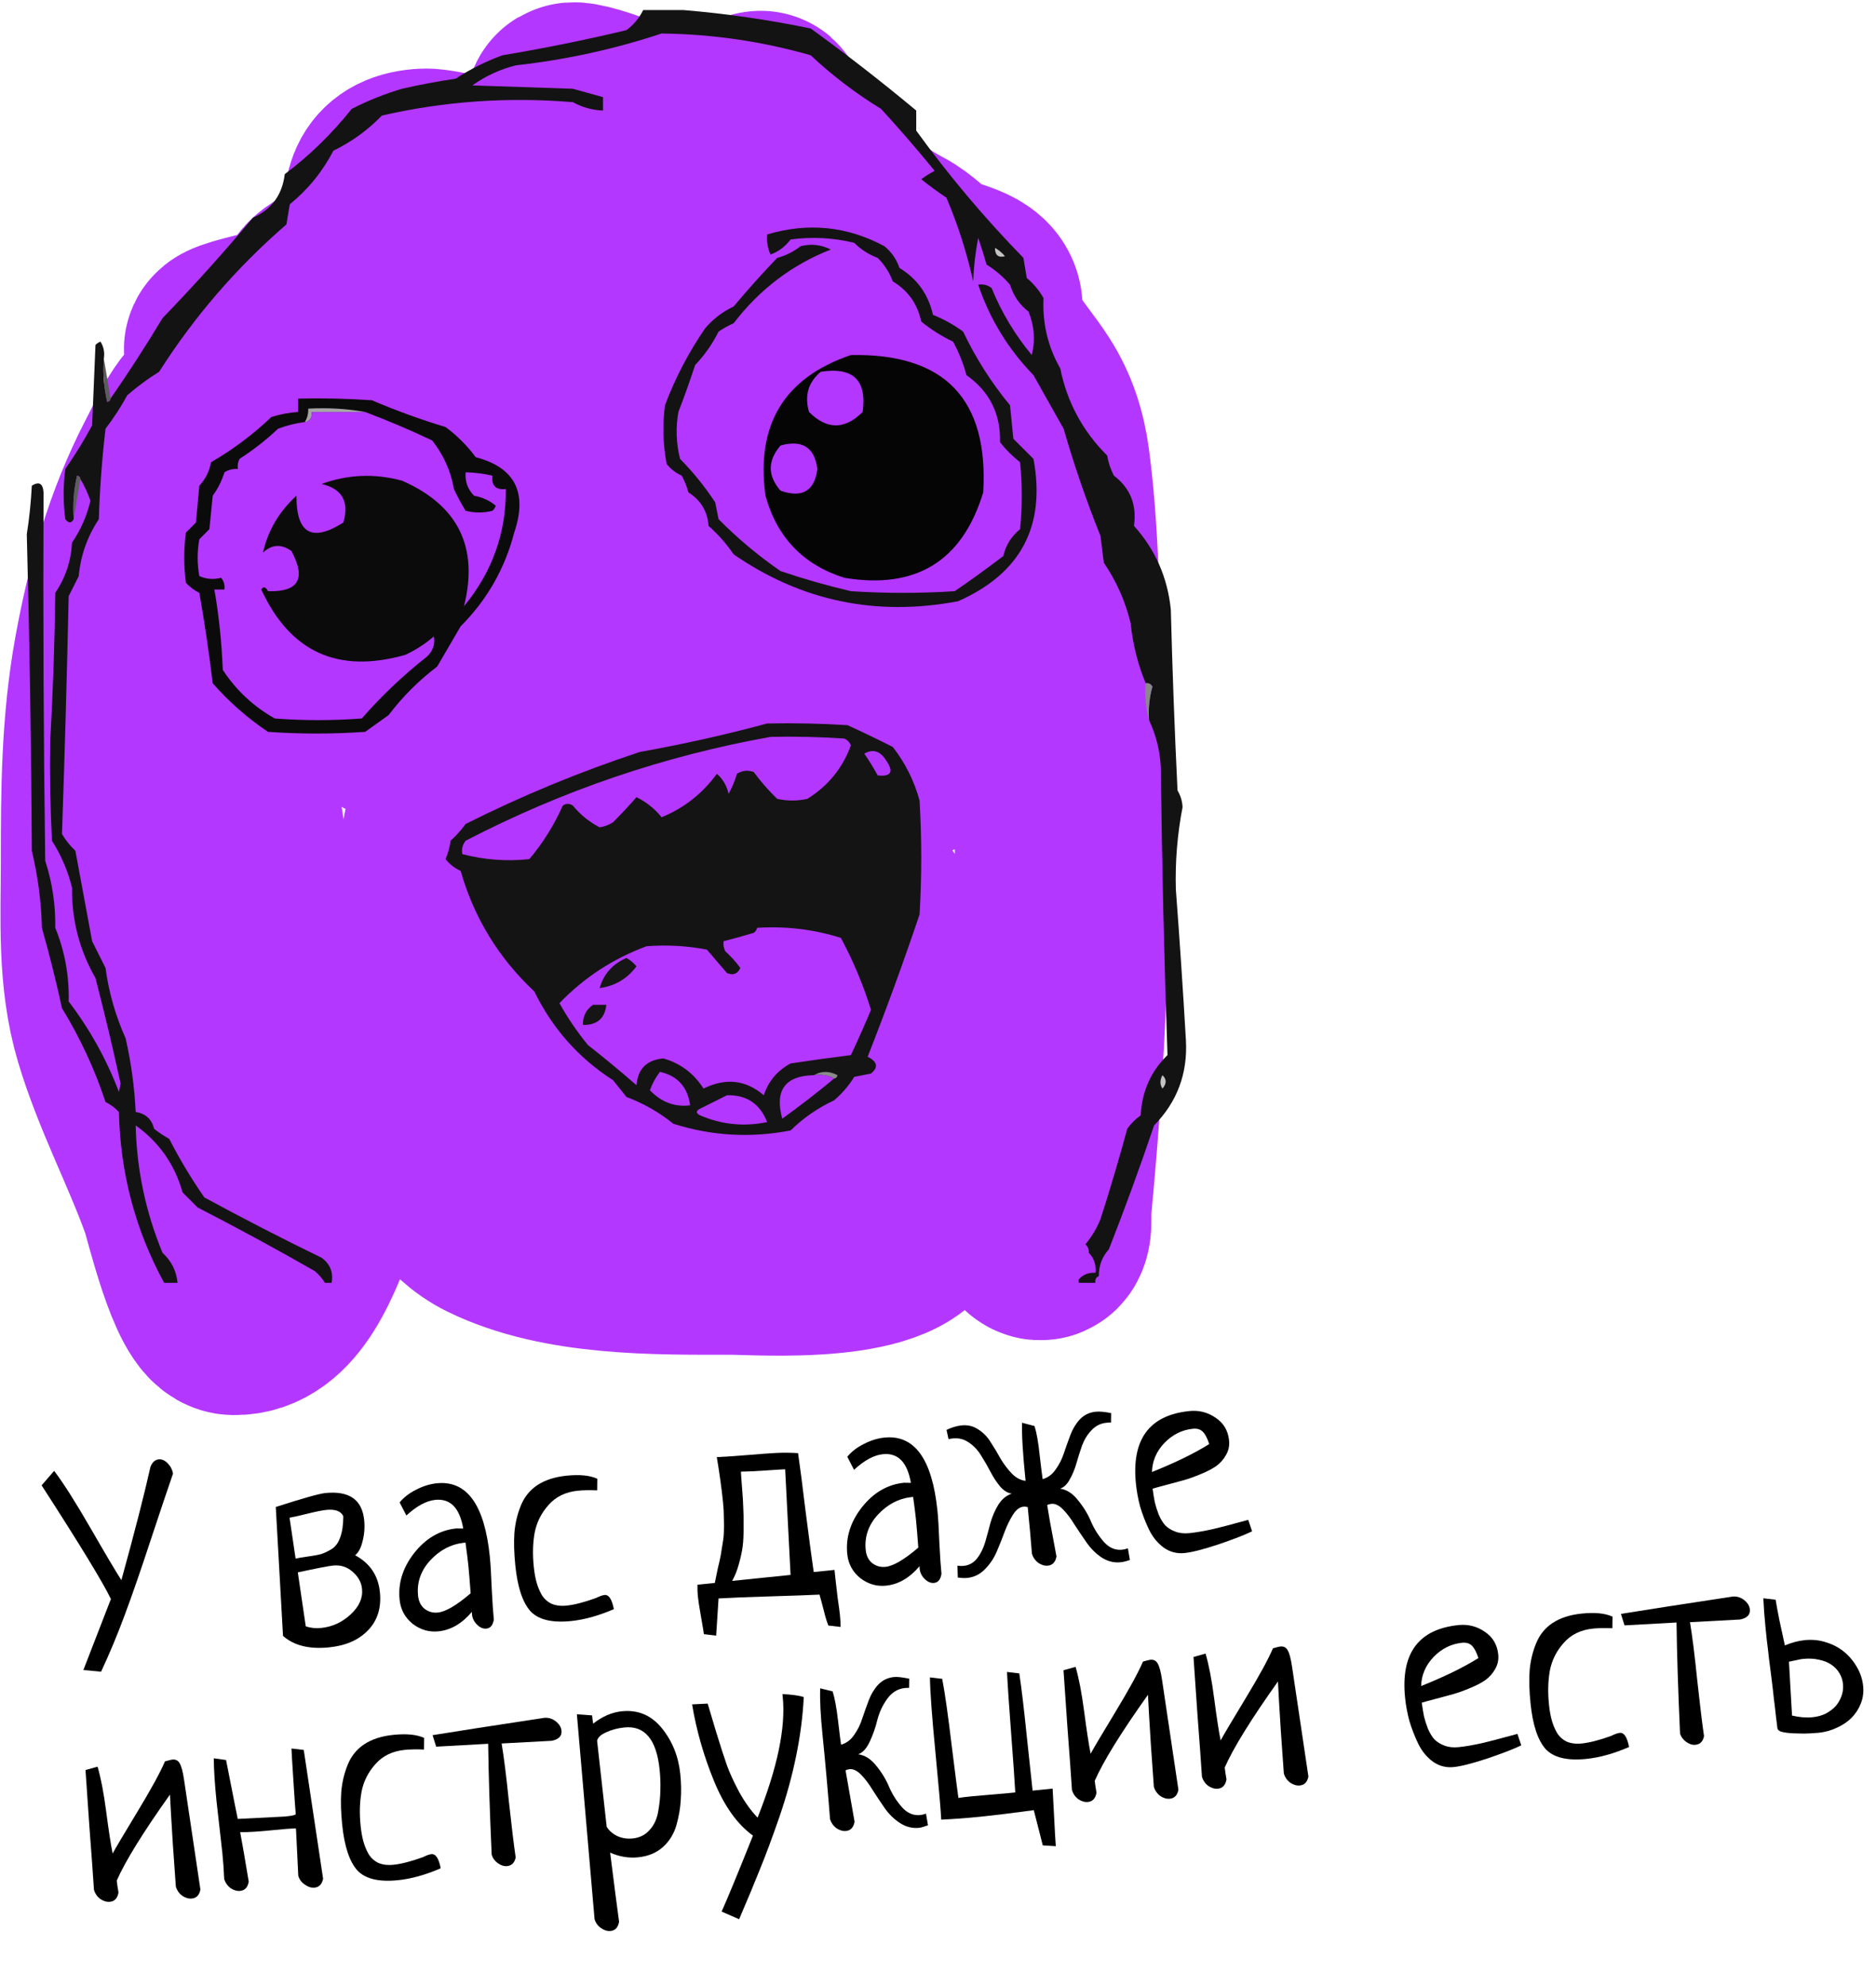 <?xml version="1.0" encoding="UTF-8"?> <svg xmlns="http://www.w3.org/2000/svg" width="560" height="593" viewBox="0 0 560 593" fill="none"> <path d="M167.447 52.468C165.417 46.376 177.622 47.057 181.761 42.264C183.203 40.594 184.09 37.603 182.115 35.957C181.027 35.051 170.56 31.799 170.849 32.91C174.624 47.473 217.914 40.909 226.828 35.461C228.492 34.444 221.33 36.827 225.127 39.713C229.188 42.799 232.131 41.55 234.693 46.374C240.671 57.626 255.159 69.233 266.368 75.143C270.664 77.409 273.155 80.682 277.351 83.15C281.944 85.852 291.169 86.342 291.169 92.008C291.169 103.102 298.246 108.943 304.065 117.942C308.222 124.37 310.291 131.064 311.293 138.633C314.211 160.683 313.973 183.5 315.403 205.667C318.739 257.373 316.624 309.124 311.718 360.638C311.534 362.57 311.928 364.829 311.505 366.732C310.073 373.177 304.169 355.709 301.231 349.796C290.022 327.236 278.918 304.681 265.234 283.471C256.849 270.475 244.444 248.428 228.954 242.018C215.358 236.392 215.02 261.082 224.844 246.907C236.188 230.539 241.768 210.511 244.33 190.999C245.63 181.1 244.941 182.663 246.81 190.503C248.231 196.459 262.507 229.779 272.462 224.091C276.427 221.825 274.523 210.041 274.233 206.942C273.023 193.998 268.924 180.395 263.25 168.678C261.132 164.305 260.846 184.203 260.841 184.834C260.746 196.351 262.046 209.688 270.052 218.776C276.989 226.65 278.597 211.407 278.556 207.934C278.126 172.302 260.847 135.016 246.669 103.062C246.496 102.673 239.07 79.626 232.922 85.347C222.428 95.112 213.905 105.728 202.098 114.399C188.042 124.722 182.447 124.026 171.274 110.715C161.817 99.449 148.128 78.736 130.6 80.67C124.064 81.391 117.45 87.762 112.318 91.299C104.313 96.816 96.858 101.188 87.305 103.345C84.214 104.043 60.038 106.503 72.566 102.778C80.277 100.486 94.213 98.547 96.091 90.094C96.751 87.125 105.831 84.046 107.216 83.504C126.388 76.002 106.516 53.406 126.915 52.468C134.108 52.137 193.216 68.29 192.744 79.607C191.58 107.544 159.744 108.224 138.111 110.715C116.917 113.155 94.036 109.345 73.841 117.588C61.668 122.557 59.866 128.755 53.93 140.192C44.88 157.63 39.581 176.524 36.073 195.888C32.334 216.522 32.246 236.386 32.246 257.253C32.246 274.296 31.145 291.465 36.073 307.989C41.154 325.026 49.681 341.01 55.701 357.732C57.015 361.382 63.67 390.333 69.802 390.47C94.335 391.015 95.83 324.859 117.165 315.146C144.291 302.796 193.633 353.419 223.143 353.481C226.177 353.487 273.2 348.923 271.824 359.929C269.852 375.705 226.591 372.471 218.396 372.471C196.202 372.471 168.28 372.963 147.606 362.834C137.638 357.95 131.696 347.213 126.915 337.75C120.568 325.185 114.446 310.791 112.814 296.651C112.258 291.827 112.652 288.523 118.129 287.439C142.026 282.712 168.726 286.002 192.957 285.88C203.95 285.825 216.228 286.76 226.828 283.046C229.994 281.937 234.593 277.964 238.165 278.44C241.612 278.9 245.598 287.566 246.598 289.565C251.301 298.971 258.507 316.815 252.054 327.121C247.246 334.799 232.819 333.742 225.552 333.782C193.871 333.953 159.077 334.654 128.049 327.759C115.245 324.913 101.952 310.629 94.745 299.911C90.814 294.065 88.402 287.529 85.888 280.991C85.737 280.599 81.099 265.823 79.439 272.275C75.951 285.839 78.663 301.396 79.368 315.146C79.863 324.79 83.308 307.6 82.982 304.729C82.094 296.914 78.352 289.117 76.605 281.487C71.936 261.09 70.279 240.143 65.621 219.768C62.879 207.768 69.864 212.023 80.29 205.525C89.79 199.604 97.79 191.633 104.098 182.425C104.75 181.474 109.174 171.512 110.688 171.512C115.512 171.512 111.487 207.647 116.712 212.328C124.927 219.688 138.111 189.501 138.111 183.417C138.111 180.553 138.532 184.029 139.245 184.976C147.054 195.337 165.251 197.898 177.155 197.801C187.007 197.721 192.16 194.177 193.807 184.409C195.343 175.304 193.193 168.66 184.17 165.277C178.723 163.234 170.868 161.813 165.747 165.56C159.988 169.774 160.511 178.275 166.88 181.504C186.208 191.3 219.815 179.876 220.45 155.923C220.516 153.441 219.468 147.179 217.758 148.979C216.431 150.376 216.89 152.739 216.624 154.648C215.211 164.787 213.493 174.813 211.38 184.834C209.072 195.784 207.209 208.212 201.814 218.209C197.746 225.747 190.781 226.469 182.895 226.925C174.453 227.413 165.977 227.152 157.527 227.208C154.291 227.23 146.511 226.114 143.993 229.192C141.648 232.058 144.489 242.284 144.489 246.057C144.489 253.802 140.047 251.452 134.285 248.892" stroke="#B437FF" stroke-width="64" stroke-linecap="round"></path> <path fill-rule="evenodd" clip-rule="evenodd" d="M192 3C196 3 200 3 204 3C216.707 4.056 229.374 5.889 242 8.5C252.771 16.304 263.271 24.471 273.5 33C273.5 35 273.5 37 273.5 39C283.216 52.408 293.882 65.075 305.5 77C305.833 79 306.167 81 306.5 83C308.543 84.708 310.21 86.708 311.5 89C311.146 96.557 312.813 103.557 316.5 110C318.533 120.065 323.2 128.732 330.5 136C330.86 138.108 331.527 140.108 332.5 142C337.398 145.727 339.398 150.727 338.5 157C344.864 164.072 348.53 172.405 349.5 182C349.959 200.008 350.625 218.008 351.5 236C352.423 237.534 352.923 239.201 353 241C351.443 249.063 350.776 257.23 351 265.5C352.125 280.433 353.125 295.433 354 310.5C354.57 320.465 351.403 328.965 344.5 336C340.302 348.427 335.802 360.76 331 373C328.985 375.207 327.985 377.874 328 381C327.162 381.342 326.828 382.008 327 383C325.333 383 323.667 383 322 383C322 382.667 322 382.333 322 382C323.279 380.532 324.946 379.865 327 380C327.241 377.602 326.574 375.602 325 374C325.086 373.004 324.752 372.171 324 371.5C325.877 369.249 327.377 366.749 328.5 364C331.375 355.044 334.042 346.044 336.5 337C337.597 335.447 338.93 334.114 340.5 333C340.872 325.85 343.539 319.85 348.5 315C347.508 286.48 346.841 257.813 346.5 229C346.246 224.077 345.079 219.411 343 215C342.749 211.591 343.083 208.258 344 205C343.543 204.202 342.876 203.869 342 204C339.629 198.275 338.129 192.275 337.5 186C335.915 179.498 333.248 173.498 329.5 168C329.167 165.333 328.833 162.667 328.5 160C324.321 149.613 320.654 138.946 317.5 128C314.5 122.667 311.5 117.333 308.5 112C300.939 104.202 295.439 95.201 292 85C293.478 84.738 294.811 85.071 296 86C298.981 93.297 302.981 99.964 308 106C309.089 101.601 308.755 97.267 307 93C304.362 90.992 302.529 88.325 301.5 85C299.461 82.626 297.128 80.626 294.5 79C293.729 76.31 292.896 73.644 292 71C291.172 75.296 290.672 79.629 290.5 84C288.604 75.412 285.937 67.079 282.5 59C279.911 57.289 277.411 55.456 275 53.5C276.259 52.577 277.592 51.743 279 51C273.853 44.686 268.52 38.519 263 32.5C255.461 27.895 248.461 22.561 242 16.5C227.554 12.357 212.721 10.19 197.5 10C183.315 14.703 168.815 17.87 154 19.5C149.277 20.696 144.943 22.696 141 25.5C151 25.833 161 26.167 171 26.5C174.021 27.349 177.021 28.183 180 29C180 30.333 180 31.667 180 33C176.812 32.882 173.812 32.049 171 30.5C151.636 28.892 132.636 30.226 114 34.5C109.786 38.857 104.952 42.357 99.5 45C96.303 51.203 91.97 56.536 86.5 61C86.167 63 85.833 65 85.5 67C70.649 79.846 57.982 94.513 47.5 111C44.162 113.064 40.995 115.397 38 118C36.082 121.504 33.916 124.837 31.5 128C30.449 136.969 29.782 145.969 29.5 155C26.067 160.191 24.067 165.857 23.5 172C22.5 174 21.5 176 20.5 178C19.982 201.713 19.316 225.379 18.5 249C19.593 250.849 20.926 252.516 22.5 254C24.167 263 25.833 272 27.5 281C28.833 283.667 30.167 286.333 31.5 289C32.483 296.283 34.483 303.283 37.5 310C39.149 317.244 40.149 324.578 40.5 332C43.433 332.433 45.267 334.099 46 337C47.414 338.124 48.914 339.124 50.5 340C53.623 346.082 57.123 351.915 61 357.5C72.541 363.771 84.208 369.771 96 375.5C98.541 377.348 99.541 379.848 99 383C98.333 383 97.667 383 97 383C96.21 381.706 95.21 380.539 94 379.5C82.493 372.912 70.826 366.579 59 360.5C57.5 359 56 357.5 54.5 356C52.166 347.671 47.499 341.005 40.5 336C40.803 349.145 43.469 361.811 48.5 374C51.17 376.479 52.67 379.479 53 383C51.667 383 50.333 383 49 383C40.401 367.207 35.901 350.207 35.5 332C34.346 330.757 33.012 329.757 31.5 329C28.25 319.166 23.916 309.833 18.5 301C16.753 292.93 14.753 284.93 12.5 277C12.312 269.191 11.312 261.524 9.5 254C9.322 222.47 8.822 190.97 8 159.5C8.754 154.705 9.254 149.872 9.5 145C11.649 143.66 12.816 144.327 13 147C12.833 183.668 13 220.335 13.5 257C15.601 263.454 16.601 270.121 16.5 277C19.351 284.03 20.684 291.363 20.5 299C26.797 307.258 31.797 316.258 35.5 326C35.667 325.167 35.833 324.333 36 323.5C33.705 312.948 31.205 302.448 28.5 292C23.719 283.661 21.386 274.661 21.5 265C20.236 259.945 18.236 255.279 15.5 251C15 241.006 14.834 231.006 15 221C15.817 206.408 16.317 191.741 16.5 177C19.544 172.502 21.211 167.502 21.5 162C24.106 158.186 25.939 154.019 27 149.5C26.21 147.218 25.21 145.052 24 143C23.94 142.457 23.607 142.124 23 142C22.008 146.283 21.674 150.616 22 155C21.311 156.274 20.477 156.274 19.5 155C18.833 150 18.833 145 19.5 140C22.418 135.834 25.084 131.501 27.5 127C27.833 119 28.167 111 28.5 103C28.914 102.543 29.414 102.209 30 102C30.952 103.545 31.285 105.212 31 107C30.674 111.384 31.008 115.717 32 120C32.607 119.876 32.94 119.543 33 119C38.405 111.198 43.572 103.199 48.5 95C57.87 85.298 66.87 75.298 75.5 65C81.086 62.516 84.253 58.182 85 52C92.421 46.414 99.087 39.914 105 32.5C109.803 30.048 114.803 28.048 120 26.5C125.293 25.291 130.626 24.291 136 23.5C140.419 20.624 145.086 18.291 150 16.5C162.414 14.431 174.747 11.931 187 9C189.13 7.418 190.797 5.418 192 3Z" fill="#131313"></path> <path fill-rule="evenodd" clip-rule="evenodd" d="M232 77.001C234.557 76.313 236.891 75.146 239 73.501C242.134 72.711 245.134 73.044 248 74.501C236.426 79.043 226.76 86.377 219 96.501C217.419 97.207 215.919 98.041 214.5 99.001C212.659 102.684 210.326 106.017 207.5 109.001C205.958 113.709 204.291 118.376 202.5 123.001C201.672 127.703 201.838 132.37 203 137.001C206.938 140.989 210.438 145.322 213.5 150.001C213.833 151.668 214.167 153.334 214.5 155.001C220.204 160.763 226.371 165.929 233 170.501C239.831 172.815 246.831 174.815 254 176.501C264.333 177.168 274.667 177.168 285 176.501C289.922 173.123 294.755 169.623 299.5 166.001C300.249 162.744 301.916 160.077 304.5 158.001C305.167 151.334 305.167 144.668 304.5 138.001C302.221 136.212 300.221 134.212 298.5 132.001C298.736 123.565 295.403 116.899 288.5 112.001C287.558 108.508 286.225 105.175 284.5 102.001C281.08 100.376 277.913 98.376 275 96.001C273.872 90.729 271.039 86.729 266.5 84.001C265.499 81.328 263.999 78.994 262 77.001C259.327 75.999 256.993 74.499 255 72.501C248.751 70.965 242.417 70.631 236 71.501C234.386 73.627 232.386 75.127 230 76.001C229.159 74.121 228.825 72.121 229 70.001C241.194 66.358 252.861 67.525 264 73.501C266.117 75.232 267.617 77.398 268.5 80.001C273.782 83.216 277.115 87.883 278.5 94.001C281.719 95.294 284.719 96.961 287.5 99.001C291.246 106.889 295.913 114.222 301.5 121.001C301.833 124.334 302.167 127.668 302.5 131.001C304.5 133.001 306.5 135.001 308.5 137.001C312.226 157.046 304.726 171.213 286 179.501C261.547 184.131 239.213 179.465 219 165.501C216.872 162.371 214.372 159.538 211.5 157.001C211.214 152.699 209.214 149.366 205.5 147.001C205.029 145.255 204.362 143.588 203.5 142.001C201.697 141.188 200.197 140.021 199 138.501C197.899 132.707 197.732 126.874 198.5 121.001C201.546 112.882 205.546 105.215 210.5 98.001C212.883 95.228 215.717 93.061 219 91.501C223.25 86.427 227.583 81.594 232 77.001Z" fill="#131313"></path> <path fill-rule="evenodd" clip-rule="evenodd" d="M297 74C298.127 74.622 299.127 75.455 300 76.5C298.011 77.019 297.011 76.186 297 74Z" fill="#C3C3C3"></path> <path fill-rule="evenodd" clip-rule="evenodd" d="M254 106C281.959 105.459 295.126 119.125 293.5 147C287.253 167.551 273.419 176.051 252 172.5C239.763 168.595 231.929 160.429 228.5 148C225.602 126.758 234.102 112.758 254 106Z" fill="#050505"></path> <path fill-rule="evenodd" clip-rule="evenodd" d="M245 110.999C254.657 109.491 258.823 113.491 257.5 122.999C252.167 128.332 246.833 128.332 241.5 122.999C240.093 118.142 241.26 114.142 245 110.999Z" fill="#B437FF"></path> <path fill-rule="evenodd" clip-rule="evenodd" d="M31 107C31.667 111 32.333 115 33 119C32.94 119.543 32.607 119.876 32 120C31.008 115.717 30.674 111.384 31 107Z" fill="#5C5C5C"></path> <path fill-rule="evenodd" clip-rule="evenodd" d="M233 133C239.492 131.223 243.159 133.556 244 140C243.147 146.603 239.48 148.77 233 146.5C229.105 142.034 229.105 137.534 233 133Z" fill="#B437FF"></path> <path fill-rule="evenodd" clip-rule="evenodd" d="M89 119C96.341 118.834 103.674 119 111 119.5C118.131 122.545 125.464 125.212 133 127.5C136.439 130.027 139.439 133.027 142 136.5C153.714 139.554 157.547 147.054 153.5 159C150.69 169.802 145.356 179.135 137.5 187C135.167 191 132.833 195 130.5 199C125 203.167 120.167 208 116 213.5C113.667 215.167 111.333 216.833 109 218.5C99.333 219.167 89.667 219.167 80 218.5C73.907 214.411 68.407 209.578 63.5 204C62.42 194.968 61.087 185.968 59.5 177C57.988 176.243 56.654 175.243 55.5 174C54.833 169 54.833 164 55.5 159C56.5 158 57.5 157 58.5 156C58.833 152.333 59.167 148.667 59.5 145C61.317 143.084 62.484 140.751 63 138C69.519 134.235 75.519 129.735 81 124.5C83.617 123.678 86.284 123.178 89 123C89 121.667 89 120.333 89 119Z" fill="#0B0B0B"></path> <path fill-rule="evenodd" clip-rule="evenodd" d="M109 123C115.761 125.545 122.428 128.379 129 131.5C132.416 135.828 134.583 140.661 135.5 146C136.539 148.246 137.706 150.413 139 152.5C141.667 153.167 144.333 153.167 147 152.5C147.457 152.086 147.791 151.586 148 151C146.167 149.45 144.001 148.45 141.5 148C139.597 146.059 138.764 143.726 139 141C141.706 141.075 144.373 141.408 147 142C146.667 145 148 146.333 151 146C151.106 159.107 146.939 170.773 138.5 181C142.929 163.357 136.762 150.857 120 143.5C111.815 141.296 103.815 141.63 96 144.5C102.13 145.914 104.296 149.747 102.5 156C93.108 161.967 88.441 159.3 88.5 148C83.31 152.733 79.976 158.4 78.5 165C81.127 162.512 83.96 162.345 87 164.5C91.433 172.801 89.1 176.801 80 176.5C79.276 175.162 78.61 174.995 78 176C86.624 194.72 100.958 201.22 121 195.5C124.103 194.061 126.936 192.227 129.5 190C129.918 192.288 129.251 194.288 127.5 196C120.343 201.628 113.843 207.794 108 214.5C99.333 215.167 90.667 215.167 82 214.5C75.66 210.915 70.493 206.081 66.5 200C66.182 191.834 65.349 183.834 64 176C65 176 66 176 67 176C67.17 174.678 66.837 173.511 66 172.5C63.8 173.084 61.633 172.918 59.5 172C58.833 168.333 58.833 164.667 59.5 161C60.5 160 61.5 159 62.5 158C62.833 154.667 63.167 151.333 63.5 148C65.049 145.882 66.216 143.549 67 141C68.236 140.254 69.57 139.921 71 140C70.851 138.948 71.017 137.948 71.5 137C75.605 134.362 79.439 131.362 83 128C85.596 127.018 88.262 126.351 91 126C92.548 125.679 93.215 124.679 93 123C98.333 123 103.667 123 109 123Z" fill="#B437FF"></path> <path fill-rule="evenodd" clip-rule="evenodd" d="M109 123C103.667 123 98.333 123 93 123C93.215 124.679 92.548 125.679 91 126C91.734 124.792 92.067 123.459 92 122C97.858 121.678 103.525 122.011 109 123Z" fill="#A6A6A6"></path> <path fill-rule="evenodd" clip-rule="evenodd" d="M24 143C23.333 147 22.667 151 22 155C21.674 150.616 22.008 146.283 23 142C23.607 142.124 23.94 142.457 24 143Z" fill="#5D5D5D"></path> <path fill-rule="evenodd" clip-rule="evenodd" d="M342 204C342.876 203.869 343.543 204.202 344 205C343.083 208.258 342.749 211.591 343 215C342.018 211.538 341.685 207.871 342 204Z" fill="#898989"></path> <path fill-rule="evenodd" clip-rule="evenodd" d="M229 216C237.007 215.834 245.007 216 253 216.5C257.559 218.594 262.059 220.76 266.5 223C270.221 227.775 272.888 233.109 274.5 239C275.167 250.333 275.167 261.667 274.5 273C269.71 287.236 264.543 301.403 259 315.5C261.932 316.976 262.266 318.643 260 320.5C258.333 320.833 256.667 321.167 255 321.5C253.374 324.128 251.374 326.461 249 328.5C244.144 330.76 239.811 333.76 236 337.5C224.113 339.804 212.447 339.138 201 335.5C196.776 332.089 192.109 329.422 187 327.5C185.667 325.833 184.333 324.167 183 322.5C172.74 315.901 164.906 307.068 159.5 296C148.844 286.015 141.511 274.015 137.5 260C135.729 259.196 134.229 258.029 133 256.5C133.749 254.766 134.249 252.933 134.5 251C136.185 249.483 137.685 247.816 139 246C155.751 237.579 173.085 230.412 191 224.5C203.931 222.186 216.598 219.353 229 216Z" fill="#141414"></path> <path fill-rule="evenodd" clip-rule="evenodd" d="M230 220C237.341 219.834 244.674 220 252 220.5C252.928 220.888 253.595 221.555 254 222.5C251.542 229.298 247.209 234.631 241 238.5C238 239.167 235 239.167 232 238.5C229.431 236.021 227.098 233.354 225 230.5C223.265 229.849 221.598 230.015 220 231C219.351 233.124 218.517 235.124 217.5 237C216.964 234.631 215.797 232.631 214 231C209.741 236.883 204.241 241.216 197.5 244C195.467 241.473 192.967 239.473 190 238C187.801 240.512 185.468 243.012 183 245.5C181.771 246.281 180.438 246.781 179 247C175.9 245.403 173.233 243.237 171 240.5C170 239.833 169 239.833 168 240.5C165.417 246.338 162.084 251.671 158 256.5C151.236 257.214 144.569 256.714 138 255C137.738 253.522 138.071 252.189 139 251C167.899 236.013 198.232 225.68 230 220Z" fill="#B437FF"></path> <path fill-rule="evenodd" clip-rule="evenodd" d="M258 225C260.602 223.531 262.769 224.198 264.5 227C266.867 230.438 266.034 231.938 262 231.5C260.74 229.199 259.407 227.032 258 225Z" fill="#B437FF"></path> <path fill-rule="evenodd" clip-rule="evenodd" d="M226 277.001C234.554 276.458 242.888 277.458 251 280.001C254.688 286.863 257.688 294.03 260 301.501C258.097 306.043 256.097 310.543 254 315.001C247.986 315.758 241.986 316.592 236 317.501C232.045 319.62 229.378 322.786 228 327.001C222.62 322.388 216.62 321.722 210 325.001C207.129 320.46 203.129 317.46 198 316.001C193.046 316.463 190.379 319.129 190 324.001C185.299 319.892 180.465 315.892 175.5 312.001C172.29 308.077 169.456 303.911 167 299.501C174.301 291.889 182.967 286.223 193 282.501C199.029 282.037 205.029 282.37 211 283.501C213 285.834 215 288.168 217 290.501C218.819 291.284 220.152 290.784 221 289.001C219.685 287.185 218.185 285.518 216.5 284.001C216.017 283.053 215.851 282.053 216 281.001C218.987 280.243 221.987 279.41 225 278.501C225.556 278.118 225.889 277.618 226 277.001Z" fill="#B437FF"></path> <path fill-rule="evenodd" clip-rule="evenodd" d="M187 286C188.127 286.622 189.127 287.455 190 288.5C187.222 292.22 183.556 294.387 179 295C180.198 290.796 182.865 287.796 187 286Z" fill="#161616"></path> <path fill-rule="evenodd" clip-rule="evenodd" d="M177 300C178.333 300 179.667 300 181 300C180.554 304.073 178.22 306.073 174 306C173.955 303.423 174.955 301.423 177 300Z" fill="#151515"></path> <path fill-rule="evenodd" clip-rule="evenodd" d="M243 321C245.193 319.703 247.527 319.703 250 321C249.876 321.607 249.543 321.94 249 322C247.235 321.039 245.235 320.705 243 321Z" fill="#8A8A8A"></path> <path fill-rule="evenodd" clip-rule="evenodd" d="M197 320C202.287 321.22 205.287 324.553 206 330C201.443 330.577 197.443 329.077 194 325.5C194.723 323.482 195.723 321.648 197 320Z" fill="#B437FF"></path> <path fill-rule="evenodd" clip-rule="evenodd" d="M243 321C245.235 320.705 247.235 321.039 249 322C244.019 326.136 238.852 330.136 233.5 334C231.198 325.486 234.364 321.153 243 321Z" fill="#B437FF"></path> <path fill-rule="evenodd" clip-rule="evenodd" d="M347 321C348.282 322.208 348.282 323.542 347 325C346.208 323.8 346.208 322.467 347 321Z" fill="#C3C3C3"></path> <path fill-rule="evenodd" clip-rule="evenodd" d="M217 327C222.841 326.832 226.841 329.498 229 335C222.137 336.437 215.471 335.77 209 333C207.667 332.333 207.667 331.667 209 331C211.759 329.621 214.425 328.287 217 327Z" fill="#B437FF"></path> <path d="M12.423 443.454L16.166 439.129C18.956 442.814 22.6 448.557 27.097 456.359C31.595 464.161 34.641 469.295 36.233 471.761C40.15 457.575 43.047 446.282 44.926 437.883C45.486 436.538 46.297 435.812 47.359 435.703C48.314 435.606 49.212 435.997 50.053 436.877C50.889 437.703 51.422 438.722 51.653 439.932C50.243 443.992 48.021 450.602 44.987 459.763C42 468.866 39.41 476.345 37.219 482.202C35.075 488 32.726 493.631 30.172 499.095L24.89 498.588L33.107 477.391C30.659 472.33 23.764 461.018 12.423 443.454Z" fill="black"></path> <path d="M82.322 449.917C90.372 447.325 95.3 445.937 97.105 445.753C104.219 445.027 108.088 447.717 108.711 453.822C108.928 455.946 108.768 458.054 108.23 460.147C107.741 462.182 106.997 463.572 106.001 464.318C110.429 466.709 112.895 470.373 113.399 475.311C113.876 479.983 112.708 483.777 109.894 486.692C107.133 489.603 103.258 491.313 98.267 491.822C92.321 492.429 87.725 491.289 84.48 488.401L82.322 449.917ZM88.902 469.443L91.269 485.536C92.661 486.037 94.207 486.202 95.905 486.028C99.197 485.692 102.118 484.348 104.667 481.996C107.216 479.643 108.35 477.087 108.068 474.326C107.873 472.415 106.951 470.739 105.302 469.298C103.647 467.804 101.679 467.173 99.396 467.406C98.069 467.542 94.57 468.22 88.902 469.443ZM86.431 453.119L88.24 465.326C89.026 465.139 90.239 464.934 91.879 464.713C93.519 464.492 94.836 464.251 95.828 463.988C96.815 463.673 97.89 463.161 99.051 462.452C100.207 461.691 101.052 460.505 101.585 458.895C102.171 457.279 102.469 455.21 102.48 452.688C101.787 451.149 100.086 450.518 97.378 450.795C96.157 450.919 94.265 451.3 91.701 451.937C89.138 452.574 87.381 452.968 86.431 453.119Z" fill="black"></path> <path d="M121.305 452.456L119.297 448.557C120.537 447.036 122.178 445.769 124.22 444.756C126.257 443.689 128.311 443.051 130.381 442.839C139.354 441.923 144.631 449.217 146.214 464.719C146.43 466.843 146.617 469.989 146.775 474.157C146.985 478.32 147.196 481.436 147.407 483.507C147.15 485.196 146.412 486.103 145.19 486.228C144.235 486.325 143.31 485.937 142.416 485.062C141.522 484.188 141.016 483.167 140.896 481.999C140.858 481.627 140.858 481.359 140.895 481.194C137.928 484.716 134.587 486.666 130.87 487.046C128.057 487.333 125.485 486.576 123.155 484.775C120.873 482.916 119.584 480.527 119.285 477.607C118.781 472.669 120.238 468.014 123.654 463.642C127.123 459.265 131.3 456.827 136.184 456.328C136.396 456.307 136.611 456.312 136.829 456.343C137.042 456.321 137.283 456.324 137.554 456.35C137.878 456.37 138.12 456.372 138.279 456.356C137.22 450.188 134.434 447.334 129.922 447.795C127.267 448.066 124.395 449.619 121.305 452.456ZM140.493 475.683C140.22 471.956 139.986 469.137 139.791 467.226C139.628 465.633 139.347 463.408 138.949 460.552L138.312 460.617C134.548 461.055 131.24 462.814 128.39 465.895C125.592 468.97 124.394 472.472 124.795 476.401C124.968 478.099 125.611 479.402 126.723 480.308C127.887 481.208 129.213 481.582 130.7 481.43C133.036 481.192 136.3 479.276 140.493 475.683Z" fill="black"></path> <path d="M178.301 441.488L178.253 444.953C175.99 444.862 174.063 444.898 172.47 445.061C168.807 445.435 165.894 446.858 163.733 449.332C161.566 451.753 160.186 454.522 159.592 457.641C159.046 460.7 158.96 464.062 159.334 467.725C159.507 469.424 159.768 470.926 160.116 472.232C160.464 473.538 160.968 474.8 161.629 476.02C162.343 477.235 163.322 478.154 164.566 478.778C165.857 479.344 167.379 479.537 169.131 479.358C171.467 479.12 174.394 478.365 177.912 477.094C178.984 476.556 179.838 476.254 180.475 476.189C181.749 476.059 182.671 477.467 183.24 480.413C178.72 482.376 174.469 483.561 170.487 483.967C164.7 484.558 160.628 483.552 158.27 480.95C155.96 478.289 154.479 473.773 153.829 467.402C153.45 463.686 153.358 460.423 153.554 457.613C153.798 454.745 154.435 452.052 155.465 449.532C156.49 446.96 158.132 444.915 160.391 443.397C162.703 441.873 165.611 440.933 169.115 440.575C173.044 440.174 176.106 440.479 178.301 441.488Z" fill="black"></path> <path d="M213.778 488.319L210.113 487.889C210.053 487.305 209.771 485.59 209.266 482.745C208.761 479.9 208.443 477.84 208.313 476.566C208.205 475.504 208.168 474.354 208.203 473.117L213.379 472.589C213.552 471.659 213.839 470.262 214.239 468.397C214.691 466.527 214.986 465.209 215.123 464.445C215.259 463.68 215.44 462.561 215.665 461.09C215.938 459.56 216.076 458.285 216.08 457.266C216.13 456.188 216.13 454.873 216.079 453.323C216.082 451.767 215.996 450.14 215.823 448.441C215.416 444.459 214.799 439.989 213.971 435.031C216.96 434.887 220.103 434.673 223.401 434.39C226.751 434.102 229.493 433.903 231.627 433.792C233.762 433.681 235.963 433.698 238.231 433.842C238.759 437.436 239.525 443.366 240.53 451.632C241.582 459.839 242.372 465.74 242.9 469.334L249.111 468.7L249.355 471.089C249.496 472.469 249.723 474.431 250.036 476.974C250.403 479.511 250.629 481.205 250.716 482.054C250.879 483.647 250.95 484.874 250.931 485.734L247.266 485.303C246.977 484.582 246.668 483.648 246.336 482.502C246.063 481.403 245.752 480.201 245.405 478.895C245.057 477.59 244.8 476.65 244.634 476.077C241.592 476.227 236.728 476.401 230.043 476.601C223.411 476.795 218.228 477.002 214.496 477.222L213.778 488.319ZM221.173 439.365C221.201 440.167 221.318 441.845 221.525 444.399C221.727 446.899 221.842 448.819 221.872 450.157C221.954 451.49 221.985 453.364 221.963 455.78C221.989 458.138 221.898 460.132 221.688 461.763C221.474 463.34 221.09 465.096 220.536 467.03C220.03 468.906 219.367 470.556 218.547 471.981L235.988 470.2L234.378 438.661C233.629 438.684 231.656 438.805 228.46 439.024C225.317 439.237 222.888 439.351 221.173 439.365Z" fill="black"></path> <path d="M254.932 438.816L252.924 434.917C254.164 433.396 255.805 432.129 257.847 431.116C259.884 430.049 261.938 429.411 264.008 429.199C272.981 428.283 278.258 435.577 279.84 451.079C280.057 453.203 280.244 456.349 280.401 460.517C280.612 464.68 280.823 467.796 281.034 469.867C280.777 471.556 280.038 472.463 278.817 472.588C277.862 472.685 276.937 472.297 276.043 471.423C275.149 470.548 274.642 469.527 274.523 468.359C274.485 467.987 274.485 467.719 274.522 467.555C271.555 471.076 268.214 473.026 264.497 473.406C261.683 473.693 259.112 472.936 256.782 471.136C254.5 469.276 253.21 466.887 252.912 463.967C252.408 459.029 253.864 454.375 257.28 450.003C260.75 445.625 264.926 443.187 269.811 442.689C270.023 442.667 270.238 442.672 270.456 442.703C270.668 442.681 270.91 442.684 271.181 442.71C271.505 442.73 271.746 442.732 271.906 442.716C270.847 436.548 268.061 433.694 263.548 434.155C260.894 434.426 258.022 435.979 254.932 438.816ZM274.12 462.043C273.847 458.316 273.613 455.497 273.418 453.586C273.255 451.993 272.974 449.768 272.575 446.912L271.938 446.977C268.174 447.415 264.867 449.174 262.016 452.255C259.219 455.33 258.021 458.832 258.422 462.761C258.595 464.46 259.238 465.762 260.349 466.668C261.514 467.568 262.84 467.942 264.326 467.791C266.662 467.552 269.927 465.636 274.12 462.043Z" fill="black"></path> <path d="M306.143 442.118C305.313 433.995 304.964 428.21 305.095 424.764L308.817 425.752C309.453 427.779 309.964 430.677 310.348 434.447C310.786 438.211 311.083 440.595 311.239 441.598C312.805 441.17 314.101 440.206 315.128 438.706C316.209 437.201 317.034 435.562 317.604 433.787C318.221 431.953 318.868 430.144 319.544 428.358C320.22 426.573 321.162 425.028 322.37 423.725C323.631 422.416 325.191 421.667 327.049 421.477C328.217 421.358 329.76 421.495 331.678 421.89L331.644 424.709C331.32 424.689 330.866 424.708 330.282 424.768C328.53 424.947 327.05 425.688 325.842 426.991C324.628 428.242 323.683 429.76 323.007 431.545C322.384 433.326 321.817 435.127 321.306 436.949C320.789 438.719 320.121 440.316 319.301 441.741C318.533 443.16 317.579 444.062 316.439 444.447C318.452 444.724 320.262 445.907 321.87 447.996C323.526 450.027 324.818 452.174 325.747 454.44C326.723 456.647 327.999 458.636 329.574 460.406C331.144 462.123 332.938 462.879 334.956 462.673C335.486 462.619 336.062 462.48 336.683 462.255L337.28 465.735C336.245 466.109 335.329 466.336 334.533 466.418C332.516 466.624 330.616 466.147 328.835 464.988C327.107 463.823 325.614 462.339 324.357 460.536C323.1 458.733 321.899 456.952 320.754 455.191C319.656 453.372 318.509 451.853 317.312 450.634C316.114 449.415 314.958 448.863 313.843 448.976C313.365 449.025 312.949 449.148 312.593 449.345C312.857 450.874 313.131 452.509 313.416 454.25C313.749 455.933 314.1 457.801 314.471 459.856C314.842 461.91 315.14 463.516 315.365 464.673C315.055 466.367 314.21 467.285 312.83 467.426C311.874 467.524 310.907 467.247 309.929 466.596C308.998 465.886 308.369 464.985 308.043 463.891C307.694 459.421 307.273 454.77 306.78 449.939C306.339 449.823 305.906 449.787 305.481 449.83C304.366 449.944 303.346 450.718 302.42 452.154C301.493 453.59 300.65 455.312 299.889 457.321C299.176 459.271 298.387 461.256 297.52 463.276C296.653 465.295 295.465 467.053 293.954 468.548C292.497 470.038 290.76 470.886 288.742 471.092C287.946 471.173 287.003 471.135 285.914 470.978L285.795 467.45C286.449 467.544 287.067 467.561 287.651 467.502C289.297 467.334 290.642 466.58 291.685 465.239C292.729 463.899 293.53 462.288 294.089 460.407C294.642 458.473 295.169 456.542 295.67 454.613C296.224 452.679 297.006 450.883 298.017 449.224C299.081 447.56 300.416 446.458 302.024 445.918C300.829 445.772 299.686 445.084 298.595 443.854C297.557 442.619 296.606 441.187 295.743 439.559C294.874 437.877 293.928 436.23 292.905 434.618C291.935 433 290.73 431.702 289.288 430.723C287.842 429.69 286.243 429.263 284.491 429.442C283.907 429.502 283.458 429.574 283.145 429.66L282.542 426.905C284.075 426.158 285.585 425.709 287.071 425.558C288.93 425.368 290.609 425.787 292.108 426.814C293.602 427.788 294.834 429.084 295.804 430.701C296.822 432.26 297.791 433.878 298.713 435.554C299.683 437.172 300.799 438.64 302.06 439.96C303.316 441.227 304.677 441.946 306.143 442.118Z" fill="black"></path> <path d="M372.608 453.76L373.762 457.183C371.513 458.271 368.133 459.582 363.623 461.115C359.16 462.59 355.814 463.441 353.584 463.669C351.301 463.902 349.234 463.361 347.383 462.048C345.527 460.682 344.055 458.874 342.967 456.625C341.874 454.323 340.999 452.052 340.341 449.812C339.731 447.514 339.312 445.25 339.084 443.02C337.729 429.748 343.051 422.499 355.05 421.274C357.917 420.981 360.533 421.653 362.9 423.289C365.261 424.872 366.59 427.123 366.888 430.043C367.051 431.636 366.743 433.089 365.965 434.402C365.241 435.71 364.279 436.801 363.081 437.674C361.93 438.489 360.402 439.289 358.498 440.073C356.646 440.852 354.99 441.45 353.531 441.868C352.072 442.285 350.323 442.758 348.285 443.288C346.247 443.818 344.838 444.203 344.058 444.444C344.268 445.978 344.486 447.324 344.711 448.481C344.989 449.633 345.385 450.88 345.898 452.222C346.458 453.506 347.102 454.567 347.832 455.404C348.609 456.183 349.611 456.805 350.838 457.27C352.066 457.735 353.476 457.886 355.069 457.723C356.98 457.528 359.3 457.131 362.028 456.53C364.751 455.877 367.155 455.256 369.241 454.667C371.38 454.074 372.502 453.771 372.608 453.76ZM343.872 439.474C350.881 436.666 356.579 433.885 360.964 431.131C360.414 429.417 359.78 428.194 359.061 427.463C358.343 426.732 357.346 426.431 356.072 426.561C352.834 426.892 350.001 428.307 347.574 430.808C345.2 433.303 343.966 436.192 343.872 439.474Z" fill="black"></path> <path d="M34.849 561.461C34.941 562.364 35.116 563.553 35.374 565.029C35.064 566.723 34.219 567.641 32.838 567.782C31.883 567.88 30.916 567.603 29.937 566.952C29.006 566.242 28.378 565.341 28.052 564.247C27.772 559.931 27.316 553.621 26.683 545.317C26.103 537.007 25.717 531.387 25.525 528.456L29.123 527.445C30.107 530.778 30.966 535.25 31.7 540.862C32.433 546.473 33.074 550.646 33.621 553.379C34.478 551.79 36.95 547.621 41.035 540.874C45.121 534.127 47.856 529.127 49.24 525.875C50.387 525.543 51.119 525.361 51.438 525.329C52.446 525.226 53.183 525.606 53.647 526.471C54.163 527.33 54.602 529.002 54.963 531.487L59.825 564.142C59.51 565.784 58.662 566.675 57.282 566.816C56.326 566.913 55.359 566.637 54.381 565.985C53.45 565.276 52.822 564.374 52.495 563.281C52.37 561.524 52.066 557.236 51.585 550.419C51.151 543.543 50.868 538.664 50.734 535.781C42.712 547.06 37.417 555.62 34.849 561.461Z" fill="black"></path> <path d="M87.007 522.02L90.672 522.45L96.446 560.887C96.131 562.529 95.283 563.42 93.903 563.561C92.947 563.658 91.978 563.355 90.994 562.651C90.015 561.999 89.363 561.127 89.037 560.034C89.02 559.875 88.802 555.364 88.38 546.502L88.315 545.865C86.817 545.911 84.609 546.083 81.689 546.381C77.282 546.83 73.95 547.036 71.693 546.999C72.273 550.051 73.125 554.98 74.249 561.785C73.939 563.479 73.094 564.397 71.713 564.538C70.758 564.636 69.791 564.359 68.812 563.708C67.882 562.998 67.253 562.097 66.927 561.003C66.815 558.333 66.624 555.67 66.353 553.015C66.18 551.316 65.893 548.771 65.493 545.378C65.093 541.986 64.809 539.467 64.641 537.821C64.121 532.724 63.844 528.434 63.81 524.951L67.483 525.461C69.721 536.873 70.883 542.736 70.968 543.049C80.096 542.6 84.792 542.362 85.058 542.335C87.234 542.113 88.309 541.869 88.282 541.604C88.174 540.542 87.936 537.16 87.568 531.457C87.201 525.755 87.014 522.609 87.007 522.02Z" fill="black"></path> <path d="M126.615 518.862L126.567 522.327C124.304 522.236 122.377 522.272 120.784 522.434C117.121 522.808 114.209 524.232 112.047 526.706C109.88 529.126 108.5 531.896 107.906 535.014C107.36 538.074 107.274 541.435 107.648 545.099C107.822 546.798 108.082 548.3 108.43 549.605C108.778 550.911 109.282 552.174 109.943 553.394C110.657 554.608 111.636 555.528 112.88 556.152C114.172 556.717 115.693 556.911 117.445 556.732C119.781 556.493 122.709 555.739 126.227 554.468C127.298 553.929 128.152 553.627 128.79 553.562C130.064 553.432 130.985 554.84 131.554 557.786C127.034 559.75 122.783 560.935 118.801 561.341C113.014 561.932 108.942 560.926 106.584 558.323C104.274 555.662 102.794 551.146 102.143 544.775C101.764 541.059 101.672 537.796 101.868 534.987C102.112 532.119 102.749 529.425 103.779 526.906C104.804 524.334 106.446 522.289 108.705 520.77C111.017 519.247 113.926 518.306 117.43 517.949C121.358 517.548 124.42 517.852 126.615 518.862Z" fill="black"></path> <path d="M130.2 521.473L129.126 518.042C136.197 516.891 147.339 515.164 162.554 512.86C163.833 512.783 164.971 513.15 165.965 513.96C166.96 514.771 167.509 515.68 167.612 516.689C167.774 518.282 166.805 519.292 164.703 519.722L149.737 520.525C150.409 524.48 151.135 530.28 151.916 537.925C152.744 545.511 153.416 551.048 153.933 554.536C153.613 556.125 152.762 556.989 151.382 557.13C150.479 557.222 149.565 556.94 148.64 556.284C147.715 555.627 147.092 554.779 146.771 553.738C146.181 540.602 145.832 529.56 145.723 520.613L130.2 521.473Z" fill="black"></path> <path d="M172.201 511.795L176.742 512.136C176.855 513.251 176.966 514.071 177.073 514.596C179.804 512.44 182.655 511.21 185.628 510.907C190.46 510.414 194.441 512.1 197.571 515.964C200.701 519.829 202.535 524.389 203.071 529.645C203.342 532.3 203.39 534.87 203.214 537.355C203.087 539.782 202.648 542.322 201.9 544.973C201.146 547.571 199.786 549.749 197.819 551.505C195.9 553.203 193.454 554.204 190.481 554.507C187.667 554.794 184.884 554.327 182.131 553.106C183.291 562.376 184.182 569.258 184.802 573.755C184.492 575.45 183.647 576.367 182.266 576.508C181.311 576.606 180.341 576.302 179.357 575.598C178.432 574.942 177.806 574.067 177.48 572.973L172.201 511.795ZM178.239 519.708L181.103 545.406C181.87 546.615 182.958 547.55 184.367 548.211C185.77 548.819 187.268 549.041 188.861 548.879C190.931 548.668 192.616 547.825 193.914 546.351C195.265 544.872 196.121 543.015 196.483 540.778C196.892 538.484 197.106 536.37 197.123 534.437C197.193 532.498 197.12 530.467 196.903 528.344C195.982 519.318 192.469 515.117 186.363 515.74C184.399 515.941 182.597 516.42 180.958 517.177C179.366 517.876 178.46 518.72 178.239 519.708Z" fill="black"></path> <path d="M220.631 572.994L215.409 570.711C217.201 566.719 220.319 559.159 224.762 548.031C220.071 544.647 216.189 539.196 213.115 531.678C210.041 524.16 207.869 516.549 206.6 508.847L211.243 508.614C211.639 509.861 212.494 512.724 213.81 517.203C215.173 521.624 216.231 524.896 216.984 527.018C217.737 529.141 218.946 531.78 220.609 534.936C222.32 538.034 224.165 540.608 226.145 542.659C232.077 527.731 234.58 515.727 233.654 506.648L233.564 505.772C236.368 505.915 238.49 506.208 239.93 506.651C239.65 512.313 238.903 518.129 237.688 524.1C236.474 530.071 234.814 536.142 232.707 542.311C230.596 548.428 228.682 553.585 226.964 557.784C225.3 561.977 223.189 567.047 220.631 572.994Z" fill="black"></path> <path d="M276.415 541.471L277.011 544.95C275.77 545.399 274.883 545.65 274.352 545.705C272.335 545.91 270.435 545.434 268.654 544.274C266.873 543.115 265.354 541.634 264.097 539.831C262.84 538.028 261.636 536.22 260.485 534.406C259.388 532.587 258.24 531.068 257.043 529.849C255.846 528.63 254.69 528.078 253.575 528.192C253.15 528.235 252.76 528.355 252.405 528.552C252.942 531.716 253.839 536.828 255.096 543.888C254.787 545.583 253.942 546.5 252.561 546.641C251.606 546.739 250.638 546.462 249.66 545.811C248.729 545.101 248.101 544.2 247.775 543.107C247.077 534.166 246.327 525.766 245.525 517.909C244.934 512.122 244.704 507.505 244.835 504.059L248.549 504.967C249.185 506.994 249.727 509.943 250.176 513.813C250.619 517.63 250.913 519.988 251.059 520.885C252.624 520.457 253.921 519.493 254.948 517.993C256.028 516.488 256.85 514.822 257.415 512.994C258.032 511.161 258.679 509.351 259.355 507.566C260.031 505.78 260.973 504.235 262.181 502.932C263.442 501.623 265.002 500.874 266.86 500.684C267.816 500.586 269.335 500.753 271.417 501.184L271.375 503.925C271.051 503.904 270.624 503.921 270.093 503.975C267.969 504.192 266.203 505.284 264.795 507.252C263.434 509.161 262.466 511.244 261.892 513.502C261.366 515.702 260.619 517.843 259.651 519.927C258.684 522.011 257.526 523.282 256.178 523.742C258.191 524.019 259.999 525.176 261.602 527.211C263.257 529.242 264.549 531.39 265.478 533.655C266.454 535.862 267.73 537.851 269.306 539.621C270.876 541.339 272.67 542.094 274.687 541.888C275.218 541.834 275.794 541.695 276.415 541.471Z" fill="black"></path> <path d="M280.962 543.26C280.823 540.323 280.241 533.57 279.216 522.999C278.185 512.376 277.644 504.974 277.593 500.795L281.258 501.226C282.063 505.435 283.022 512.204 284.135 521.532C285.301 530.854 285.954 535.937 286.094 536.781C286.885 536.647 288.183 536.488 289.988 536.303C291.262 536.173 293.123 536.01 295.571 535.814C298.071 535.612 299.826 535.46 300.835 535.357L303.065 535.129C302.888 531.822 302.483 526.016 301.85 517.712C301.212 509.355 300.795 503.175 300.601 499.171L304.266 499.602C304.901 503.721 305.677 510.267 306.593 519.239C307.561 528.206 308.111 533.327 308.241 534.601L314.214 533.991C314.312 535.483 314.459 538.231 314.653 542.235C314.847 546.238 315.018 549.225 315.165 551.194L311.278 550.948L308.596 540.439C301.715 541.356 296.576 541.988 293.179 542.334C288.666 542.795 284.594 543.103 280.962 543.26Z" fill="black"></path> <path d="M326.789 531.662C326.882 532.564 327.057 533.753 327.314 535.229C327.005 536.924 326.16 537.841 324.779 537.982C323.824 538.08 322.857 537.803 321.878 537.152C320.947 536.442 320.319 535.541 319.993 534.448C319.713 530.131 319.257 523.821 318.624 515.517C318.044 507.207 317.658 501.587 317.466 498.657L321.064 497.646C322.048 500.978 322.907 505.45 323.641 511.062C324.374 516.673 325.015 520.846 325.562 523.579C326.419 521.99 328.89 517.822 332.976 511.075C337.062 504.327 339.797 499.328 341.181 496.075C342.328 495.743 343.06 495.561 343.379 495.529C344.387 495.426 345.124 495.807 345.587 496.671C346.104 497.53 346.543 499.202 346.904 501.687L351.766 534.342C351.451 535.984 350.603 536.875 349.223 537.016C348.267 537.114 347.3 536.837 346.322 536.186C345.391 535.476 344.762 534.575 344.436 533.481C344.311 531.724 344.007 527.437 343.526 520.619C343.092 513.743 342.809 508.864 342.675 505.981C334.653 517.26 329.358 525.82 326.789 531.662Z" fill="black"></path> <path d="M365.592 527.701C365.684 528.603 365.859 529.793 366.117 531.268C365.807 532.963 364.962 533.881 363.581 534.022C362.626 534.119 361.659 533.842 360.68 533.191C359.749 532.481 359.121 531.58 358.795 530.487C358.515 526.17 358.059 519.86 357.426 511.556C356.846 503.247 356.46 497.627 356.268 494.696L359.866 493.685C360.85 497.018 361.709 501.49 362.443 507.101C363.176 512.712 363.817 516.885 364.364 519.619C365.221 518.029 367.692 513.861 371.778 507.114C375.864 500.367 378.599 495.367 379.983 492.114C381.13 491.783 381.862 491.601 382.181 491.568C383.189 491.465 383.926 491.846 384.389 492.71C384.906 493.57 385.345 495.242 385.706 497.726L390.568 530.382C390.253 532.023 389.405 532.914 388.025 533.055C387.069 533.153 386.102 532.876 385.124 532.225C384.193 531.515 383.565 530.614 383.238 529.521C383.113 527.763 382.809 523.476 382.328 516.658C381.894 509.783 381.611 504.903 381.477 502.02C373.456 513.299 368.16 521.86 365.592 527.701Z" fill="black"></path> <path d="M452.957 517.657L454.111 521.079C451.861 522.167 448.482 523.478 443.971 525.011C439.508 526.486 436.162 527.337 433.932 527.565C431.649 527.798 429.582 527.258 427.732 525.945C425.876 524.578 424.404 522.771 423.316 520.521C422.222 518.219 421.347 515.948 420.689 513.708C420.079 511.41 419.66 509.146 419.433 506.917C418.078 493.644 423.4 486.395 435.398 485.17C438.265 484.878 440.882 485.549 443.248 487.185C445.609 488.768 446.939 491.02 447.237 493.94C447.399 495.532 447.092 496.985 446.314 498.299C445.589 499.606 444.627 500.697 443.429 501.57C442.278 502.385 440.751 503.185 438.846 503.969C436.994 504.748 435.339 505.347 433.879 505.764C432.42 506.181 430.671 506.654 428.633 507.184C426.595 507.714 425.186 508.099 424.406 508.34C424.616 509.874 424.834 511.22 425.059 512.377C425.338 513.529 425.733 514.776 426.246 516.118C426.806 517.402 427.451 518.463 428.18 519.301C428.957 520.08 429.959 520.701 431.187 521.166C432.414 521.631 433.825 521.782 435.417 521.62C437.329 521.424 439.648 521.027 442.377 520.426C445.099 519.773 447.504 519.152 449.589 518.564C451.728 517.97 452.851 517.667 452.957 517.657ZM424.22 503.37C431.229 500.563 436.927 497.782 441.313 495.027C440.762 493.313 440.128 492.09 439.409 491.359C438.691 490.628 437.695 490.327 436.421 490.457C433.182 490.788 430.349 492.203 427.922 494.704C425.549 497.2 424.315 500.088 424.22 503.37Z" fill="black"></path> <path d="M481.348 482.653L481.299 486.118C479.037 486.027 477.11 486.062 475.517 486.225C471.854 486.599 468.941 488.023 466.78 490.496C464.613 492.917 463.233 495.686 462.639 498.805C462.093 501.865 462.007 505.226 462.381 508.889C462.554 510.588 462.815 512.091 463.163 513.396C463.511 514.702 464.015 515.965 464.676 517.185C465.39 518.399 466.369 519.318 467.613 519.942C468.904 520.508 470.426 520.701 472.178 520.523C474.514 520.284 477.441 519.529 480.959 518.258C482.031 517.72 482.885 517.418 483.522 517.353C484.796 517.223 485.718 518.631 486.287 521.577C481.767 523.54 477.516 524.725 473.534 525.132C467.747 525.722 463.675 524.716 461.317 522.114C459.007 519.453 457.526 514.937 456.876 508.566C456.497 504.85 456.405 501.587 456.601 498.777C456.845 495.909 457.482 493.216 458.512 490.697C459.537 488.124 461.179 486.079 463.438 484.561C465.75 483.038 468.658 482.097 472.162 481.739C476.091 481.338 479.153 481.643 481.348 482.653Z" fill="black"></path> <path d="M484.933 485.264L483.859 481.833C490.93 480.682 502.072 478.955 517.286 476.651C518.566 476.574 519.703 476.94 520.698 477.751C521.693 478.561 522.241 479.471 522.344 480.479C522.507 482.072 521.537 483.083 519.435 483.512L504.47 484.316C505.142 488.27 505.868 494.07 506.648 501.715C507.477 509.302 508.149 514.839 508.666 518.327C508.345 519.915 507.495 520.78 506.114 520.921C505.212 521.013 504.298 520.731 503.373 520.074C502.447 519.418 501.824 518.569 501.503 517.529C500.914 504.393 500.564 493.351 500.456 484.404L484.933 485.264Z" fill="black"></path> <path d="M526.371 477.172L530.036 477.602C530.316 479.29 530.678 481.265 531.124 483.526C531.622 485.782 532.18 488.354 532.796 491.241C534.855 490.387 536.84 489.863 538.751 489.668C541.034 489.435 543.204 489.669 545.26 490.371C547.311 491.02 549.1 491.991 550.627 493.283C552.153 494.576 553.41 496.111 554.396 497.888C555.377 499.611 555.964 501.429 556.159 503.34C556.349 505.198 556.124 506.938 555.485 508.559C554.846 510.18 553.92 511.616 552.706 512.866C551.487 514.063 550.032 515.043 548.339 515.806C546.652 516.622 544.827 517.13 542.862 517.331C542.491 517.369 541.665 517.426 540.385 517.503C539.106 517.58 537.738 517.586 536.283 517.52C534.887 517.501 533.615 517.39 532.467 517.185C531.32 516.98 530.69 516.588 530.577 516.01C530.485 515.107 530.334 513.889 530.123 512.355C529.961 510.762 529.755 509.013 529.507 507.107C529.312 505.196 529.082 503.207 528.818 501.142C528.548 499.024 528.286 496.985 528.033 495.026C527.832 493.062 527.621 491.26 527.4 489.619C527.232 487.974 527.1 486.673 527.002 485.717C526.699 482.744 526.488 479.896 526.371 477.172ZM534.017 496.105L534.934 512.186C537.134 512.712 539.189 512.878 541.1 512.683C542.587 512.531 543.916 512.154 545.089 511.551C546.309 510.89 547.303 510.118 548.071 509.235C548.834 508.299 549.4 507.276 549.769 506.165C550.139 505.055 550.264 503.915 550.144 502.747C550.025 501.579 549.675 500.515 549.094 499.555C548.508 498.542 547.697 497.686 546.66 496.988C545.623 496.289 544.392 495.797 542.969 495.514C541.54 495.177 539.949 495.098 538.197 495.276C537.613 495.336 536.981 495.454 536.302 495.631C535.617 495.754 534.856 495.913 534.017 496.105Z" fill="black"></path> </svg> 